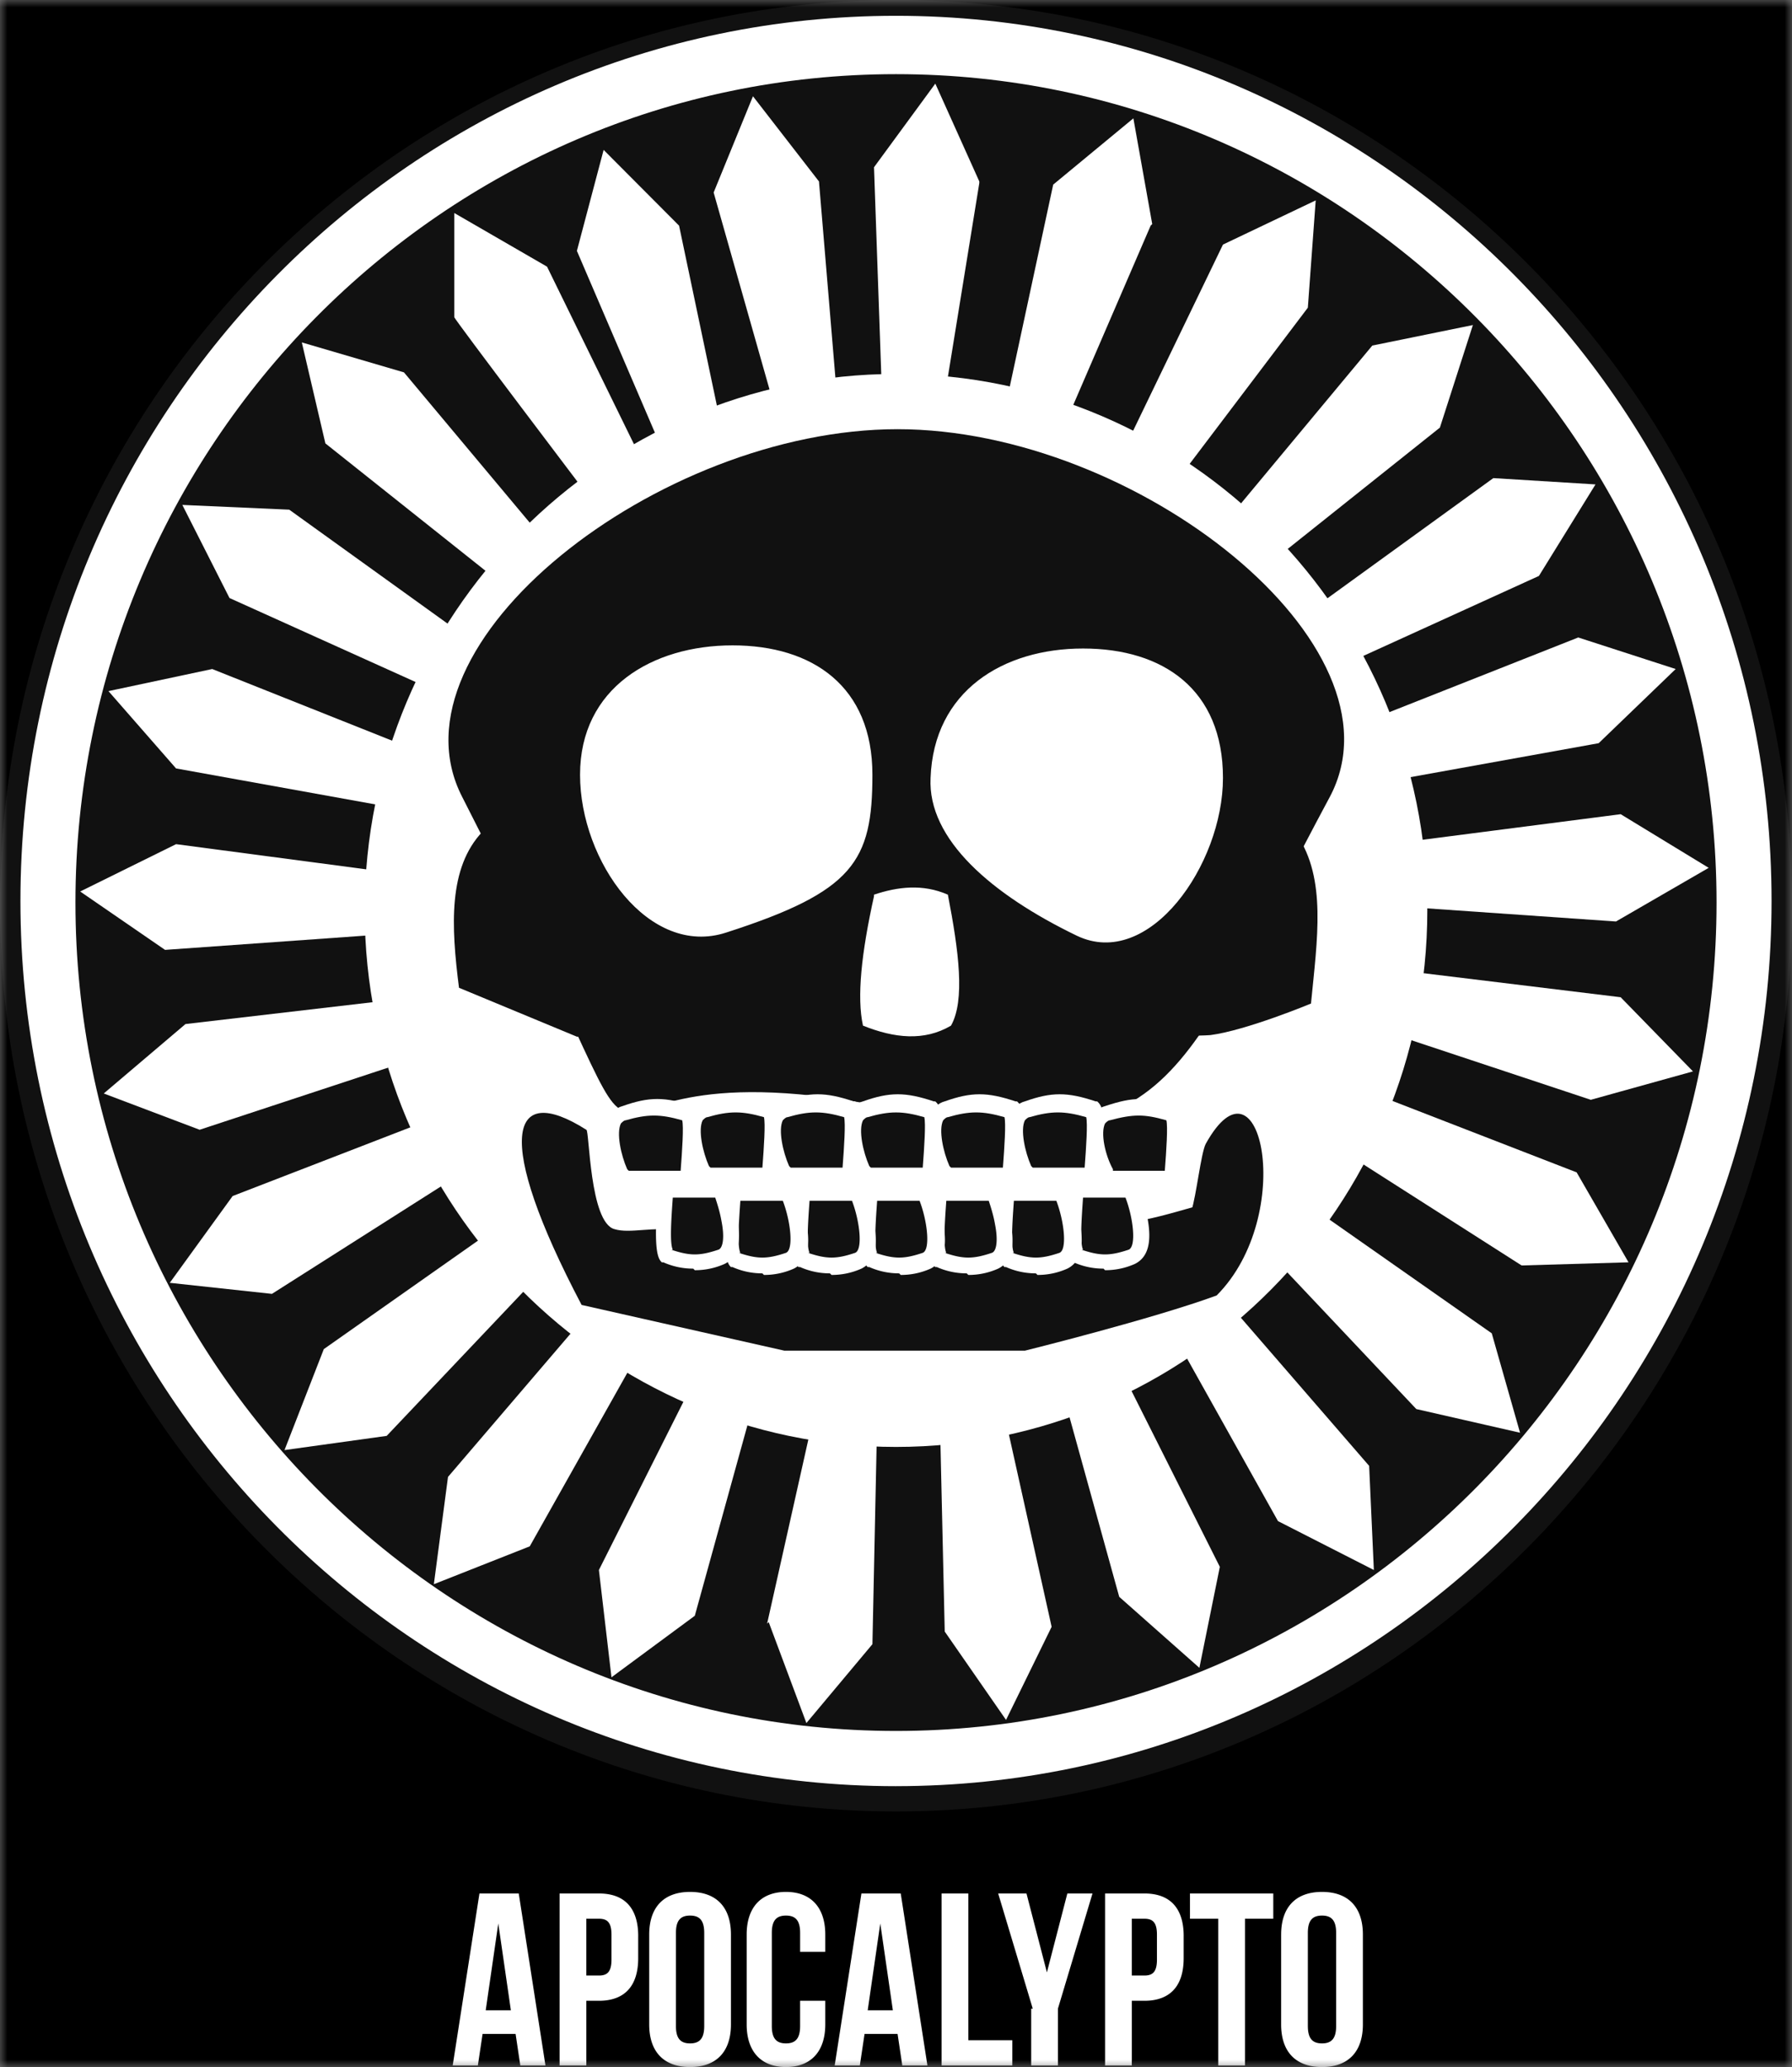 <svg width="124" height="143" fill="none" xmlns="http://www.w3.org/2000/svg"><rect width="100%" height="100%" fill="#808080" stroke="none"/><g clip-path="url(#clip0_668_360)"><mask id="a" style="mask-type:luminance" maskUnits="userSpaceOnUse" x="0" y="0" width="124" height="143"><path d="M124 0H0v143h124V0z" fill="#fff"/></mask><g mask="url(#a)"><path d="M124 0H0v143h124V0z" fill="#000"/><path d="M62 124.334c33.719 0 61.021-27.618 61.021-61.676C123.021 28.6 95.719.982 62 .982 28.28.982.979 28.6.979 62.658c0 34.058 27.301 61.676 61.02 61.676z" fill="#fff"/><path d="M62 125.316c-34.154 0-62-28.054-62-62.658S27.846 0 62 0c34.154 0 62 28.054 62 62.658s-27.846 62.658-62 62.658zM62 1.965c-33.175 0-60.042 27.18-60.042 60.693 0 33.512 26.975 60.693 60.042 60.693s60.042-27.18 60.042-60.693c0-33.512-26.975-60.693-60.042-60.693z" fill="#111"/><path d="M62 121.714c32.414 0 58.628-26.526 58.628-59.274 0-32.748-26.214-59.274-58.628-59.274S3.372 29.692 3.372 62.44c0 32.748 26.214 59.274 58.628 59.274z" fill="#111"/><path d="M62 123.569c-33.393 0-60.586-27.399-60.586-61.239C1.414 28.49 28.607 1.093 62 1.093S122.586 28.6 122.586 62.33c0 33.73-27.193 61.238-60.586 61.238zM62 5.13c-31.326 0-56.779 25.762-56.779 57.31 0 31.547 25.453 57.309 56.779 57.309 31.326 0 56.779-25.762 56.779-57.31C118.779 30.893 93.326 5.13 62 5.13z" fill="#fff"/><path d="M62 97.262c18.71 0 33.937-15.282 33.937-34.276 0-18.994-15.228-34.277-33.937-34.277-18.709 0-33.937 15.283-33.937 34.277S43.183 97.262 62 97.262z" fill="#fff"/><path d="M62 100.1c-20.231 0-36.765-16.701-36.765-37.114C25.235 42.573 41.77 25.87 62 25.87c20.232 0 36.765 16.702 36.765 37.115S82.232 100.1 62 100.1zm0-68.443c-17.077 0-31 14.081-31 31.329 0 17.247 13.923 31.329 31 31.329 17.078 0 31-14.082 31-31.33 0-17.247-13.922-31.328-31-31.328z" fill="#fff"/><path d="M57.867 26.853l-1.197-14.3-4.568-5.894-2.72 6.659 4.243 14.954 4.242-1.419zm9.898-14.3L64.72 5.785l-4.242 5.786.543 15.5 4.46-.327 2.284-14.082v-.109zM79.73 15.5l-1.305-7.313-5.548 4.585-3.263 15.173 4.351.764 5.656-13.1.11-.108zm2.175 17.139l8.593-11.353.544-7.423-6.417 3.057-6.744 13.972 4.024 1.747zm6.635 5.786l11.095-8.842 2.284-7.096-6.961 1.42-9.898 11.898 3.48 2.729v-.11zm5.003 7.313l12.944-5.894 3.916-6.332-7.07-.436-12.509 9.06 2.72 3.493v.11zm1.307 4.148l1.849 4.04 13.923-2.511 5.329-5.131-6.743-2.183-14.358 5.676v.11zm2.066 8.514l.761 4.367 14.141.983 6.417-3.712-6.091-3.711-15.228 1.965v.109zm0 8.733l-.326 4.476 13.488 4.476 7.07-1.965-5.004-5.13-15.228-1.856zm-2.176 8.515l-1.414 4.257 11.965 7.641 7.397-.218-3.59-6.222-14.358-5.567v.109zm-4.133 7.642l-2.393 3.82 9.79 10.37 7.178 1.638-1.958-6.878-12.617-8.84v-.11zm-5.874 6.44l-3.263 3.056 6.961 12.445 6.635 3.383-.326-7.204-10.116-11.68h.109zm-11.094 6.986l3.807 13.754 5.547 4.912 1.415-6.986-6.962-13.863-3.916 2.183h.109zm-8.593 1.856l.326 14.3 4.242 6.113 3.155-6.441-3.372-15.173-4.242 1.2h-.11zM53.19 112.217l2.61 6.986 4.569-5.458.326-15.5h-4.46l-3.154 14.081.109-.109zm-11.748-3.602l.87 7.422 5.766-4.257 4.133-14.955-4.351-.982-6.418 12.772zm-1.196-17.248L31 102.174l-.979 7.423 6.636-2.62 7.614-13.536-3.916-2.074h-.109zm-6.201-6.222l-11.638 8.187-2.72 6.986 7.07-.982 10.66-11.244-3.372-2.947zm-4.677-7.532l-13.27 5.13-4.35 6.004 7.07.764 13.052-8.296-2.502-3.711v.11zm-.978-4.257l-1.524-4.148-14.031 1.637-5.656 4.803 6.635 2.51 14.575-4.802zm-1.632-8.624l-.543-4.475L12.183 58.4l-6.635 3.275 5.873 4.039 15.337-1.092v.11zM27.301 56l.544-4.476-13.161-5.24-7.18 1.528 4.678 5.349 15.12 2.729V56zm2.611-8.297l1.632-4.148-11.53-8.296-7.397-.328 3.263 6.44 14.032 6.332zm4.568-7.423l2.61-3.602-9.136-10.916-7.07-2.074 1.631 6.986L34.59 40.28h-.109zm9.682-8.951l-6.309-12.881-6.418-3.711v7.204c-.108 0 9.246 12.335 9.246 12.335l3.372-2.947h.109zm5.764-1.747L46.989 15.61l-5.22-5.24-1.85 6.986 6.091 14.191 4.025-1.965h-.109z" fill="#fff"/><path d="M92.02 55.126C81.47 74.775 81.253 80.67 62 76.74c-27.628-5.786-12.074 13.427-30.021-21.614-5.439-10.588 13.596-25.434 30.13-25.434 16.533 0 35.459 14.955 29.912 25.434z" fill="#111"/><path d="M33.393 57.528l56.344.218c2.066 3.056 1.414 7.205.979 11.68 0 0-4.46 1.856-6.962 2.183-2.502.219-43.835.11-43.835.11l-8.158-3.384c-.544-4.258-.761-8.297 1.632-10.807zm49.056 26.198c.326-.983.653-3.93.979-4.585 3.807-6.877 6.309 4.912.761 10.48-4.46 1.637-13.27 3.82-13.27 3.82H54.277l-14.032-3.165c-6.09-11.571-5.003-15.501.327-12.117.217 0 .217 6.44 1.958 6.877 1.087.327 2.719-.218 4.35.11 7.18 1.636 20.123 1.09 31.11-.547 1.522-.218 3.045-.655 4.568-1.091l-.109.218z" fill="#111"/><path d="M60.368 53.598c0 6.003-1.305 8.078-10.116 10.916-5.33 1.746-10.115-4.913-10.115-10.916 0-6.004 5.003-8.951 10.55-8.951 5.548 0 9.681 2.838 9.681 8.95zm24.257.218c0 6.004-5.112 13.318-10.116 10.916-5.874-2.838-10.333-6.659-10.116-10.916.218-6.004 5.004-8.951 10.551-8.951 5.548 0 9.681 2.838 9.681 8.951zm-24.148 8.078c1.631-.546 3.372-.764 5.112 0 .761 3.93 1.197 7.314.218 9.06-1.85 1.092-3.916.874-6.092 0-.435-1.965-.109-5.021.762-8.95v-.11z" fill="#fff"/><path d="M47.642 81.652h-4.46s-1.74-4.04 0-4.585c1.741-.546 2.72-.546 4.46 0 .544.437 0 4.585 0 4.585z" fill="#111"/><path d="M48.186 82.198h-5.33v-.328c-.327-.327-1.414-3.056-.762-4.475.218-.437.544-.764.98-.873 1.848-.656 2.936-.656 4.894 0h.109c.217.218.87.654.217 5.24v.545l-.108-.11zm-4.678-1.2h3.59c.109-1.42.217-3.057.109-3.494-1.523-.437-2.393-.437-3.916 0-.109 0-.218.11-.326.218-.327.655 0 2.184.435 3.166l.108.11z" fill="#fff"/><path d="M53.19 81.324h-4.46s-1.74-4.038 0-4.584c1.74-.546 2.719-.546 4.46 0 .543.436 0 4.584 0 4.584z" fill="#111"/><path d="M53.733 81.87h-5.33v-.327c-.326-.328-1.413-3.057-.76-4.476.217-.436.543-.764.978-.873 1.85-.655 2.937-.655 4.895 0h.109c.217.218.87.655.217 5.24v.545l-.109-.109zm-4.568-1.091h3.59c.108-1.42.217-3.057.108-3.493-1.523-.437-2.393-.437-3.916 0-.108 0-.217.109-.326.218-.326.655 0 2.183.435 3.165l.109.11z" fill="#fff"/><path d="M58.845 81.324h-4.46s-1.74-4.038 0-4.584c1.741-.546 2.72-.546 4.46 0 .544.436 0 4.584 0 4.584z" fill="#111"/><path d="M59.28 81.87h-5.33v-.327c-.326-.328-1.414-3.057-.76-4.476.217-.436.543-.764.978-.873 1.85-.655 2.937-.655 4.895 0h.108c.218.218.87.655.218 5.24v.545l-.109-.109zm-4.568-1.091h3.59c.108-1.42.217-3.057.108-3.493-1.523-.437-2.393-.437-3.916 0-.108 0-.217.109-.326.218-.326.655 0 2.183.435 3.165l.109.11z" fill="#fff"/><path d="M64.393 81.324h-4.46s-1.74-4.038 0-4.584c1.741-.546 2.72-.546 4.46 0 .544.436 0 4.584 0 4.584z" fill="#111"/><path d="M64.828 81.87h-5.33v-.327c-.326-.328-1.414-3.057-.761-4.476.218-.436.544-.764.979-.873 1.849-.655 2.937-.655 4.895 0h.108c.218.218.87.655.218 5.24v.545l-.109-.109zm-4.568-1.09h3.59c.108-1.42.217-3.057.108-3.493-1.523-.437-2.393-.437-3.916 0-.109 0-.217.109-.326.218-.326.655 0 2.183.435 3.165l.109.11z" fill="#fff"/><path d="M69.94 81.324h-4.46s-1.74-4.038 0-4.584c1.74-.546 2.72-.546 4.46 0 .544.436 0 4.584 0 4.584z" fill="#111"/><path d="M70.484 81.87h-5.33v-.327c-.326-.328-1.413-3.057-.76-4.476.217-.436.543-.764.978-.873 1.85-.655 2.937-.655 4.895 0h.109c.217.218.87.655.217 5.24v.545l-.109-.109zm-4.677-1.091h3.59c.108-1.42.217-3.057.108-3.493-1.522-.437-2.392-.437-3.915 0-.11 0-.218.109-.327.218-.326.655 0 2.183.435 3.165l.11.11z" fill="#fff"/><path d="M75.488 81.324h-4.46s-1.74-4.038 0-4.584c1.74-.546 2.72-.546 4.46 0 .544.436 0 4.584 0 4.584z" fill="#111"/><path d="M76.031 81.87h-5.33v-.327c-.326-.328-1.414-3.057-.76-4.476.217-.436.543-.764.978-.873 1.85-.655 2.937-.655 4.895 0h.109c.217.218.87.655.217 5.24v.545l-.109-.109zm-4.568-1.091h3.59c.108-1.42.217-3.057.108-3.493-1.523-.437-2.393-.437-3.916 0-.108 0-.217.109-.326.218-.326.655 0 2.183.435 3.165l.109.11z" fill="#fff"/><path d="M81.035 81.652h-4.46s-1.74-4.04 0-4.585c1.74-.546 2.72-.546 4.46 0 .544.437 0 4.585 0 4.585z" fill="#111"/><path d="M81.58 82.198h-5.33v-.328c-.327-.327-1.415-3.056-.762-4.475.218-.437.544-.764.979-.873 1.958-.656 2.937-.656 4.895 0h.108c.218.218.87.654.218 5.24v.545l-.109-.11zm-4.57-1.2h3.59c.109-1.42.218-3.057.109-3.494-1.523-.437-2.284-.437-3.916 0-.109 0-.217.11-.326.218-.326.655 0 2.184.544 3.166v.11z" fill="#fff"/><path d="M74.4 82.198h3.807s1.523 4.039 0 4.585c-1.522.545-2.284.545-3.807 0-.435-.437 0-4.585 0-4.585z" fill="#111"/><path d="M76.358 87.765a5.03 5.03 0 01-2.067-.437h-.109c-.218-.218-.653-.655-.218-5.13v-.437h4.678v.328c.109 0 .544 1.091.761 2.183.326 1.746 0 2.729-.87 3.165a5.029 5.029 0 01-2.067.437l-.108-.11zm-1.523-1.31c1.305.436 1.958.436 3.263 0 .544-.218.326-2.183-.218-3.602h-2.937c-.108 1.528-.217 3.165 0 3.602h-.108z" fill="#fff"/><path d="M69.723 82.525h3.807s1.522 4.04 0 4.585c-1.523.546-2.284.546-3.807 0-.435-.437 0-4.585 0-4.585z" fill="#111"/><path d="M71.68 88.092a5.03 5.03 0 01-2.066-.436h-.109c-.217-.219-.652-.655-.217-5.13v-.437h4.677v.327c.109 0 .544 1.092.761 2.183.327 1.747 0 2.73-.87 3.166a5.03 5.03 0 01-2.066.437l-.11-.11zm-1.63-1.419c1.304.437 1.957.437 3.262 0 .544-.218.327-2.183-.217-3.602h-2.937c-.109 1.528-.218 3.166 0 3.602h-.109z" fill="#fff"/><path d="M64.936 82.525h3.808s1.522 4.04 0 4.585c-1.523.546-2.285.546-3.808 0-.435-.437 0-4.585 0-4.585z" fill="#111"/><path d="M66.895 88.092a5.035 5.035 0 01-2.067-.436h-.109c-.217-.219-.652-.655-.217-5.13v-.437h4.677v.327c.109 0 .544 1.092.761 2.183.326 1.747 0 2.73-.87 3.166a5.03 5.03 0 01-2.067.437l-.108-.11zm-1.523-1.419c1.305.437 1.958.437 3.263 0 .326-.109.435-.873.218-1.965-.11-.654-.327-1.31-.436-1.637h-2.936c-.11 1.528-.218 3.166 0 3.602h-.11z" fill="#fff"/><path d="M60.26 82.525h3.807s1.523 4.04 0 4.585c-1.523.546-2.284.546-3.807 0-.435-.437 0-4.585 0-4.585z" fill="#111"/><path d="M62.218 88.092a5.038 5.038 0 01-2.067-.436h-.109c-.217-.219-.652-.655-.217-5.13v-.437h4.677v.327c.109 0 .544 1.092.761 2.183.327 1.747 0 2.73-.87 3.166a5.03 5.03 0 01-2.066.437l-.11-.11zm-1.632-1.419c1.306.437 1.958.437 3.263 0 .544-.218.327-2.183-.217-3.602h-2.937c-.109 1.528-.218 3.166 0 3.602h-.109z" fill="#fff"/><path d="M55.474 82.525h3.807s1.523 4.04 0 4.585c-1.523.546-2.285.546-3.807 0-.435-.437 0-4.585 0-4.585z" fill="#111"/><path d="M57.432 88.092a5.03 5.03 0 01-2.067-.436h-.109c-.217-.219-.652-.655-.217-5.13v-.437h4.677v.327c.109 0 .544 1.092.761 2.183.327 1.747 0 2.73-.87 3.166a5.03 5.03 0 01-2.066.437l-.11-.11zm-1.523-1.419c1.305.437 1.958.437 3.263 0 .544-.218.326-2.183-.217-3.602h-2.937c-.11 1.528-.218 3.166 0 3.602h-.11z" fill="#fff"/><path d="M50.797 82.525h3.807s1.523 4.04 0 4.585c-1.523.546-2.284.546-3.807 0-.435-.437 0-4.585 0-4.585z" fill="#111"/><path d="M52.754 88.092a5.038 5.038 0 01-2.067-.436h-.108c-.218-.219-.653-.655-.218-5.13v-.437h4.677v.327c.109 0 .544 1.092.762 2.183.326 1.747 0 2.73-.87 3.166a5.03 5.03 0 01-2.067.437l-.109-.11zm-1.632-1.419c1.306.437 1.958.437 3.264 0 .543-.218.326-2.183-.218-3.602h-2.937c-.109 1.528-.217 3.166 0 3.602h-.109z" fill="#fff"/><path d="M46.01 82.198h3.808s1.523 4.039 0 4.585c-1.523.545-2.284.545-3.807 0-.435-.437 0-4.585 0-4.585z" fill="#111"/><path d="M47.969 87.765a5.03 5.03 0 01-2.067-.437h-.109c-.217-.218-.652-.655-.217-5.13v-.437h4.677v.328c.109 0 .544 1.091.761 2.183.327 1.746 0 2.729-.87 3.165a5.029 5.029 0 01-2.066.437l-.11-.11zm-1.523-1.31c1.305.436 1.958.436 3.263 0 .326-.11.435-.873.218-1.965-.11-.655-.327-1.31-.435-1.637h-2.937c-.109 1.528-.218 3.165 0 3.602h-.109zm-8.594 56.436h-1.849l-.326-2.183h-2.284l-.327 2.183h-1.74l1.85-11.899h2.719l1.849 11.899h.108zm-4.242-3.821h1.74l-.87-6.004-.87 6.004zm10.551-5.13v1.528c0 1.856-.87 2.947-2.719 2.947h-.87v4.476h-1.85v-11.899h2.72c1.85 0 2.72 1.092 2.72 2.948zm-3.59-1.31v4.039h.871c.544 0 .87-.219.87-1.092v-1.746c0-.874-.326-1.092-.87-1.092h-.87v-.109zm4.352 1.201c0-1.856.979-2.948 2.828-2.948 1.849 0 2.828 1.092 2.828 2.948v6.222c0 1.855-.979 2.947-2.828 2.947-1.85 0-2.828-1.092-2.828-2.947v-6.222zm1.849 6.331c0 .873.326 1.201.979 1.201s.979-.328.979-1.201v-6.441c0-.873-.326-1.2-.98-1.2-.652 0-.978.327-.978 1.2v6.441zm10.334-1.747v1.638c0 1.855-.98 2.947-2.72 2.947-1.74 0-2.719-1.092-2.719-2.947v-6.222c0-1.856.979-2.948 2.72-2.948 1.74 0 2.719 1.092 2.719 2.948v1.2h-1.74v-1.31c0-.873-.327-1.2-.98-1.2-.652 0-.979.327-.979 1.2v6.441c0 .873.327 1.201.98 1.201.652 0 .978-.328.978-1.201v-1.747h1.74zm7.178 4.476h-1.849l-.326-2.183h-2.285l-.326 2.183h-1.74l1.849-11.899h2.72l1.848 11.899h.11zm-4.242-3.821h1.74l-.87-6.004-.87 6.004zm5.112-8.078h1.85v10.152h3.045v1.747h-4.895v-11.899zm6.309 7.969l-2.393-7.969h1.958l1.414 5.458 1.414-5.458h1.74l-2.392 7.969v3.93h-1.85v-3.93h.11zm10.442-5.021v1.528c0 1.856-.87 2.947-2.719 2.947h-.87v4.476h-1.85v-11.899h2.72c1.85 0 2.72 1.092 2.72 2.948zm-3.59-1.31v4.039h.871c.544 0 .87-.219.87-1.092v-1.746c0-.874-.326-1.092-.87-1.092h-.87v-.109zm4.025-1.638h5.766v1.747h-1.958v10.152h-1.85v-10.152h-1.957v-1.747zm6.31 2.839c0-1.856.978-2.948 2.828-2.948 1.849 0 2.828 1.092 2.828 2.948v6.222c0 1.855-.98 2.947-2.828 2.947-1.85 0-2.829-1.092-2.829-2.947v-6.222zm1.849 6.331c0 .873.326 1.201.979 1.201.652 0 .978-.328.978-1.201v-6.441c0-.873-.326-1.2-.978-1.2-.653 0-.98.327-.98 1.2v6.441z" fill="#fff"/></g></g><defs><clipPath id="clip0_668_360"><path fill="#fff" d="M0 0h124v143H0z"/></clipPath></defs></svg>